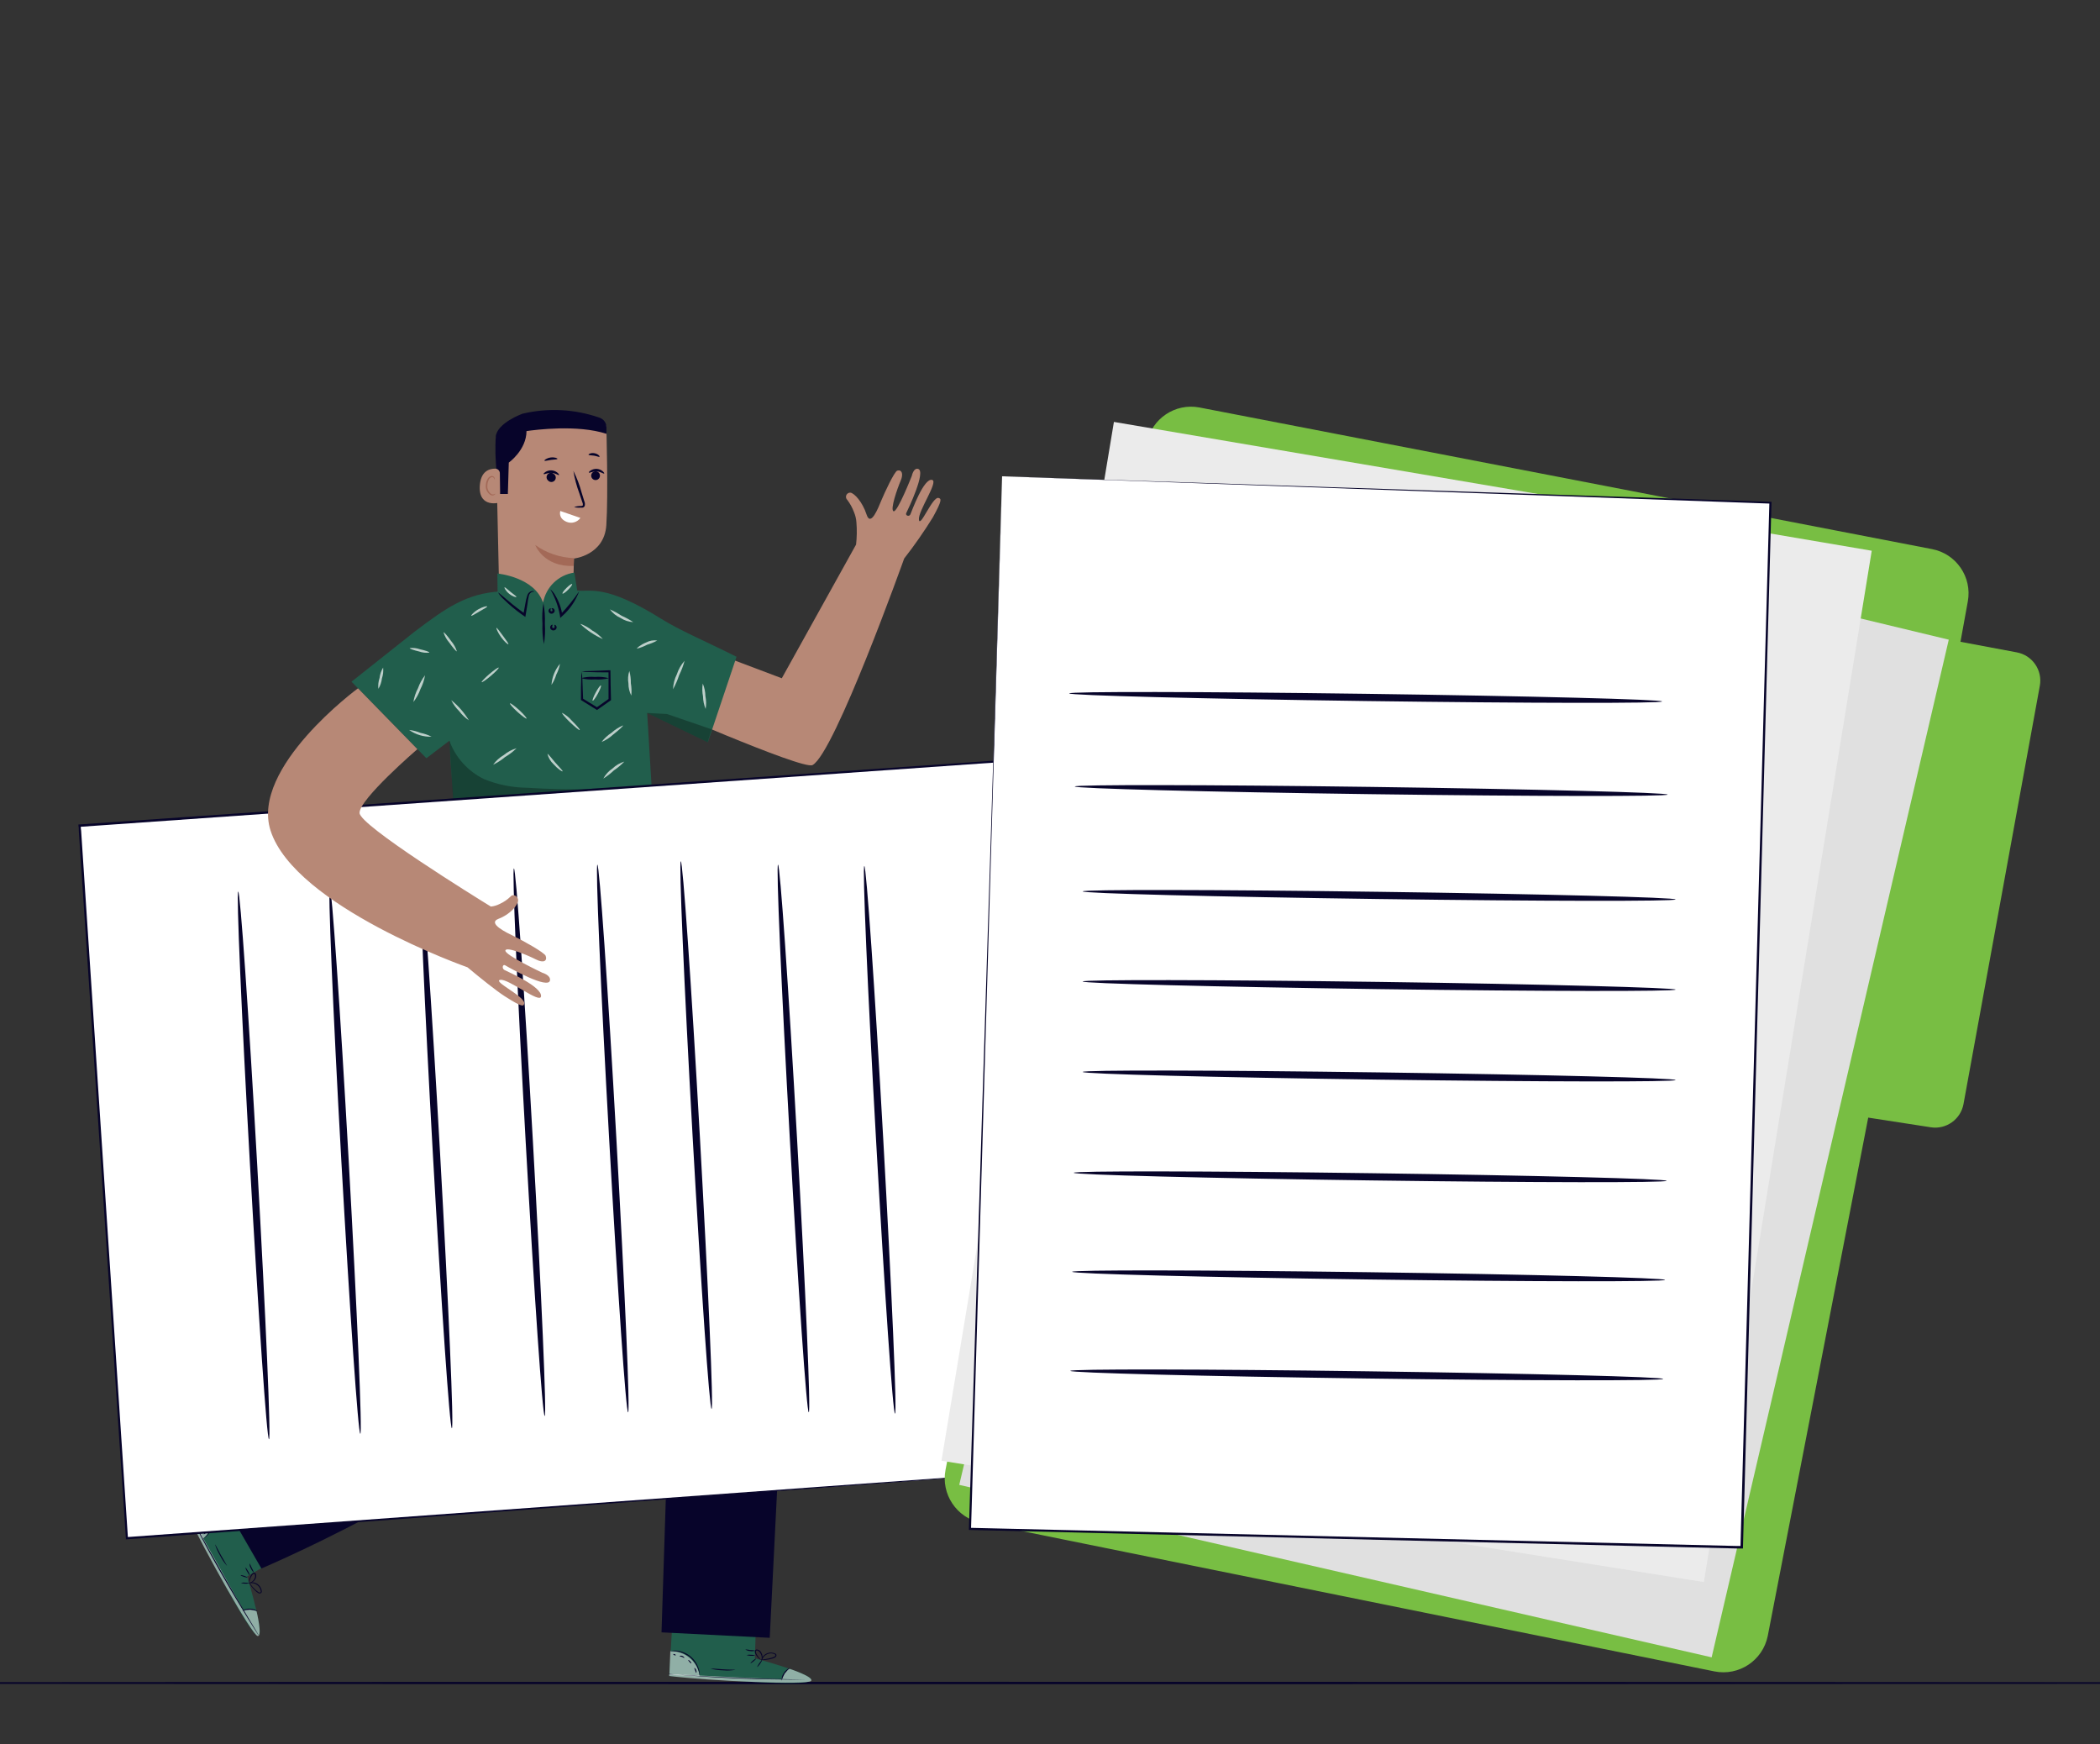 <?xml version="1.0" encoding="UTF-8"?><svg id="a" xmlns="http://www.w3.org/2000/svg" viewBox="0 0 342 284"><rect x="0" y="0" width="342" height="284" fill="#333333" stroke="none"/><g id="b"><path d="m410.692,274.065c0,.113-111.059.196-248.015.196s-248.045-.09-248.045-.196,111.036-.196,248.045-.196,248.015.09,248.015.196Z" fill="#07042a"/></g><g id="c"><path d="m86.913,103.359h0c3.323.205,6.183-2.322,6.389-5.644.004-.062.007-.125.009-.188.083-3.27.158-6.571.158-6.571,0,0,4.943-.527,5.275-5.425s0-16.215,0-16.215h0c-5.561-2.72-12.158-2.222-17.248,1.304l-.754.527.58,26.373c.089,3.093,2.505,5.617,5.591,5.84Z" fill="#b78876"/><path d="m96.49,77.966c-.28-.279-.281-.732-.003-1.012.279-.28.732-.281,1.012-.003s.281.732.003,1.012c0,0-.002.002-.003.003-.279.278-.73.278-1.01,0Z" fill="#07042a"/><path d="m98.396,77.115c-.083.083-.55-.316-1.221-.347s-1.183.286-1.258.196.053-.188.271-.347c.3-.193.654-.285,1.01-.264.356.022.694.16.964.392.203.173.271.332.234.369Z" fill="#07042a"/><path d="m90.077,77.115c.363.156.532.577.376.94s-.577.532-.94.376c-.092-.039-.174-.097-.242-.171-.304-.253-.345-.704-.092-1.008.22-.264.597-.335.898-.167v.03Z" fill="#07042a"/><path d="m91.027,77.356c-.083.083-.543-.316-1.221-.347s-1.183.286-1.251.196.045-.188.271-.347c.614-.398,1.416-.346,1.974.128.203.173.279.332.226.369Z" fill="#07042a"/><path d="m93.491,82.57c.354-.12.726-.179,1.1-.173.181,0,.316-.045.339-.143.014-.177-.023-.355-.106-.512-.151-.452-.301-.912-.467-1.394-.446-1.188-.774-2.417-.98-3.67.57,1.133,1.022,2.323,1.349,3.549l.437,1.409c.105.237.126.503.06.754-.059.134-.175.233-.316.271-.103.014-.206.014-.309,0-.372.036-.747.006-1.108-.09Z" fill="#07042a"/><path d="m91.253,83.211l3.27,1.13c-.512.715-1.452.978-2.261.633-1.424-.61-1.01-1.763-1.01-1.763Z" fill="#fff"/><path d="m93.476,90.881c-2.267-.07-4.462-.812-6.307-2.132,0,0,1.341,3.609,6.254,3.406l.053-1.273Z" fill="#a36957"/><path d="m97.665,68.028c-4.045-1.419-8.413-1.647-12.583-.656,0,0-4.167,1.507-4.355,3.768-.091,1.844-.05,3.692.121,5.531h0l.354,3.768h1.507l.151-5.109s2.863-2.027,2.886-5.131c1.402-.203,8.289-1.1,13.021.445v-1.093c-.018-.685-.455-1.29-1.1-1.522Z" fill="#07042a"/><path d="m81.405,77.07c0-.416-.337-.754-.754-.754-.912,0-2.404.362-2.517,2.893-.158,3.609,3.3,2.667,3.315,2.562s-.015-3.3-.045-4.702Z" fill="#b78876"/><path d="m80.674,80.385s-.068.045-.173.09c-.15.06-.317.06-.467,0-.461-.321-.715-.865-.663-1.424.006-.311.081-.617.219-.897.076-.226.26-.398.49-.46.151-.037.306.044.362.188.045.105,0,.173.038.181s.083-.06.06-.211c-.019-.088-.067-.168-.136-.226-.094-.081-.216-.122-.339-.113-.305.049-.564.251-.686.535-.166.305-.254.647-.256.995-.065.654.267,1.283.844,1.597.193.071.409.046.58-.068.121-.098.143-.181.128-.188Z" fill="#a36957"/><path d="m152.867,81.093c-.98-.339-3.014,4.935-3.21,3.549s3.202-6.171,2.163-6.488c-1.356-.414-3.353,5.154-3.557,5.606s-.874.181-.671-.219c.294-.588,3.263-6.782,1.937-7.181-.754-.234-1.032,1.13-1.032,1.13,0,0-2.351,5.983-2.969,5.764s.633-3.768,1.145-4.951.158-1.869-.543-1.665c-.475.136-2.117,3.685-2.6,4.853s-1.726,4.393-2.404,2.298-1.989-3.444-2.6-3.564c-.377-.037-.712.239-.749.616-.021.212.058.421.214.567.447.594.807,1.249,1.07,1.944.235.55.376,1.136.414,1.733.098,1.197.078,2.401-.06,3.594l-12.094,21.769-19.41-7.324-2.667,11.092s25.498,11.235,27.088,10.368c3.602-1.959,14.919-33.636,14.919-33.636h0c1.678-2.149,3.238-4.388,4.672-6.706,1.59-2.871,1.341-3.022.942-3.15Z" fill="#b78876"/><path d="m119.931,106.939c-5.395-2.69-9.215-4.28-12.169-6.126-9.17-5.734-11.551-4.408-13.699-4.649-1.793.573-4.438,1.658-5.448,1.854s-4.709-1.002-7.098-1.71h0c-5.538.309-8.899,2.705-13.97,6.533l-10.3,8.168,12.192,12.463,3.768-2.863c.226,5.644.43,5.696.716,11.483l.241,22.289,34.458,1.507-2.17-22.266-1.055-17.519,9.878,4.777,4.679-13.94" fill="#215e4c"/><path d="m81.043,96.97l-.045-3.579s6.156.573,7.46,4.83l-7.414-1.251Z" fill="#215e4c"/><path d="m94.094,96.706l-.55-3.466c-2.608.366-4.677,2.383-5.109,4.981l5.659-1.515Z" fill="#215e4c"/><path d="m94.726,109.372c.39-.072.786-.105,1.183-.098.754,0,1.937-.09,3.338-.128h.166v.166c0,1.364.053,2.924.09,4.604v.098l-.083.06-.332.234-1.756,1.236-.106.075-.106-.068-2.426-1.507-.083-.053v-.09c0-1.394,0-2.539.045-3.323-.009-.396.014-.791.068-1.183.062.42.102.842.121,1.266,0,.791.09,1.899.121,3.217l-.075-.143,2.449,1.507h-.234l1.756-1.243.324-.234-.083.158v-4.596l.166.158c-1.326,0-2.434,0-3.225-.045-.44,0-.881-.022-1.319-.068Z" fill="#07042a"/><path d="m99.15,110.442c-.738.188-1.502.252-2.261.188-.759.064-1.524-.002-2.261-.196.736-.198,1.501-.264,2.261-.196.76-.067,1.525.001,2.261.203Z" fill="#07042a"/><path d="m88.585,104.904c-.213-1.099-.294-2.22-.241-3.338-.081-1.118-.028-2.241.158-3.346.205,1.1.283,2.22.234,3.338.076,1.117.026,2.24-.151,3.346Z" fill="#07042a"/><path d="m89.814,99.11c0-.045.158-.136.354,0,.118.107.177.264.158.422-.059.277-.332.453-.609.393-.135-.029-.252-.111-.326-.228-.081-.137-.081-.307,0-.445.128-.226.324-.203.324-.158s-.06.128-.068.249.053.219.196.196.158-.113.113-.249-.143-.128-.143-.181Z" fill="#07042a"/><path d="m90.281,101.777c0-.053.196-.053.316.173.07.137.07.3,0,.437-.147.261-.478.353-.739.206-.099-.056-.178-.141-.225-.244-.056-.144-.042-.305.038-.437.143-.219.332-.196.332-.151s-.06.128-.075.256,0,.241.188.256.211-.098.211-.241-.06-.203-.045-.256Z" fill="#07042a"/><path d="m86.996,96.344s-.136,0-.324.038c-.274.104-.478.339-.543.625-.106.459-.184.925-.234,1.394-.09.558-.188,1.138-.286,1.741l-.053.316-.249-.173-.452-.316c-.977-.702-1.899-1.478-2.758-2.321-.377-.328-.702-.712-.964-1.138.083-.083,1.68,1.507,3.948,3.135l.445.316-.301.136.324-1.763c.073-.481.187-.955.339-1.417.109-.345.398-.602.754-.671.256-.053.369.098.354.098Z" fill="#07042a"/><path d="m94.32,96.292c-.563,1.53-1.491,2.898-2.705,3.986l-.098.083-.279.271-.045-.384c-.271-1.513-.807-2.967-1.582-4.295.362.294.657.661.867,1.078.578.969.953,2.046,1.1,3.165l-.324-.113.083-.09c1.095-1.148,2.094-2.386,2.984-3.7Z" fill="#07042a"/><polygon points="105.373 116.101 108.606 116.267 115.885 118.761 115.252 120.878 105.373 116.101" isolation="isolate" opacity=".3"/><g opacity=".3"><path d="m106.481,127.924c-6.879.672-13.801.79-20.699.354-2.369-.028-4.713-.498-6.91-1.386-2.651-1.272-4.696-3.534-5.696-6.299l.618,9.6,32.687-2.268Z"/></g><g opacity=".7"><path d="m74.405,106.065c-.09.06-.648-.58-1.251-1.439-.421-.482-.737-1.046-.927-1.658.09-.06.648.58,1.251,1.432.421.485.736,1.052.927,1.665Z" fill="#fff"/></g><g opacity=".7"><path d="m67.322,114.323c.125-.79.38-1.554.754-2.261.268-.757.655-1.466,1.145-2.102-.131.788-.385,1.551-.754,2.261-.267.758-.653,1.467-1.145,2.102Z" fill="#fff"/></g><g opacity=".7"><path d="m76.371,117.307c-.613-.407-1.151-.917-1.59-1.507-.53-.517-.969-1.121-1.296-1.786,1.153.92,2.131,2.041,2.886,3.308v-.015Z" fill="#fff"/></g><g opacity=".7"><path d="m81.216,108.717c.068.083-.497.678-1.266,1.334s-1.454,1.115-1.507,1.032.505-.678,1.273-1.334,1.432-1.115,1.499-1.032Z" fill="#fff"/></g><g opacity=".7"><path d="m82.791,104.904c-.075.075-.656-.407-1.191-1.153s-.814-1.447-.754-1.507.52.543,1.04,1.258.987,1.326.904,1.402Z" fill="#fff"/></g><g opacity=".7"><path d="m84.125,121.843c-.556.55-1.179,1.028-1.854,1.424-.601.501-1.262.926-1.967,1.266.463-.644,1.056-1.183,1.741-1.582.61-.508,1.318-.885,2.08-1.108Z" fill="#fff"/></g><g opacity=".7"><path d="m85.76,117.013c-.075.075-.754-.414-1.507-1.1s-1.281-1.304-1.206-1.379.754.407,1.507,1.093,1.251,1.304,1.206,1.386Z" fill="#fff"/></g><g opacity=".7"><path d="m89.814,111.527c.087-1.263.573-2.466,1.386-3.436-.109.613-.312,1.205-.603,1.756-.176.596-.44,1.162-.784,1.68Z" fill="#fff"/></g><g opacity=".7"><path d="m91.622,125.603c-.06.083-.791-.384-1.507-1.191-.469-.445-.801-1.015-.957-1.643.098-.053.588.618,1.251,1.386s1.288,1.364,1.213,1.447Z" fill="#fff"/></g><g opacity=".7"><path d="m94.418,118.882c-.075.083-.754-.482-1.575-1.258s-1.379-1.462-1.304-1.545c.601.318,1.135.748,1.575,1.266.791.769,1.379,1.462,1.304,1.537Z" fill="#fff"/></g><g opacity=".7"><path d="m101.674,124.02c-.504.535-1.068,1.01-1.68,1.417-.533.507-1.116.959-1.741,1.349.359-.665.877-1.232,1.507-1.65.54-.519,1.196-.901,1.914-1.115Z" fill="#fff"/></g><g opacity=".7"><path d="m101.463,118.128c.068.09-.663.754-1.628,1.507-.549.504-1.181.909-1.869,1.198.451-.593,1.002-1.103,1.628-1.507.552-.501,1.183-.906,1.869-1.198Z" fill="#fff"/></g><g opacity=".7"><path d="m102.812,113.276c-.312-.616-.472-1.298-.467-1.989-.118-.68-.066-1.379.151-2.034.17.654.252,1.328.241,2.004.118.666.143,1.346.075,2.019Z" fill="#fff"/></g><g opacity=".7"><path d="m97.861,111.625c.098.053-.128.648-.497,1.334s-.754,1.198-.844,1.145.128-.648.497-1.334.738-1.198.844-1.145Z" fill="#fff"/></g><g opacity=".7"><path d="m98.178,104.068c-1.373-.606-2.628-1.451-3.707-2.494.711.246,1.373.613,1.959,1.085.658.367,1.249.844,1.748,1.409Z" fill="#fff"/></g><g opacity=".7"><path d="m103.136,101.31c-.747-.041-1.47-.28-2.095-.693-.684-.305-1.276-.782-1.718-1.386.665.29,1.303.638,1.906,1.04.665.29,1.302.638,1.906,1.04Z" fill="#fff"/></g><g opacity=".7"><path d="m107.039,104.301c-.52.289-1.071.519-1.643.686-.528.279-1.087.494-1.665.64-.06-.083.573-.633,1.507-1.01.552-.293,1.182-.404,1.801-.316Z" fill="#fff"/></g><g opacity=".7"><path d="m109.608,112.243c.032-.852.245-1.686.625-2.449.265-.809.693-1.556,1.258-2.193-.217.809-.515,1.594-.889,2.343-.257.796-.59,1.566-.995,2.298Z" fill="#fff"/></g><g opacity=".7"><path d="m114.92,115.446c-.272-.65-.417-1.345-.43-2.05-.14-.688-.153-1.395-.038-2.087.272.647.418,1.34.43,2.042.14.69.153,1.4.038,2.095Z" fill="#fff"/></g><g opacity=".7"><path d="m62.394,108.709c.061.6-.006,1.206-.196,1.778-.068.598-.266,1.174-.58,1.688-.061-.597.006-1.201.196-1.771.069-.6.267-1.179.58-1.695Z" fill="#fff"/></g><g opacity=".7"><path d="m70.29,119.967c-1.308.045-2.595-.342-3.662-1.1.637.071,1.261.231,1.854.475.629.125,1.237.335,1.808.625Z" fill="#fff"/></g><g opacity=".7"><path d="m79.34,98.756c.038.105-.558.399-1.258.814s-1.258.754-1.334.701.392-.61,1.13-1.04,1.432-.573,1.462-.475Z" fill="#fff"/></g><g opacity=".7"><path d="m69.914,106.275c-.554.067-1.116.005-1.643-.181-.882-.203-1.582-.452-1.552-.558.554-.067,1.116-.005,1.643.181.867.203,1.62.422,1.552.558Z" fill="#fff"/></g><g opacity=".7"><path d="m84.095,97.203c-.038.098-.618-.06-1.175-.512s-.829-.995-.754-1.047.475.324.995.754.98.701.934.806Z" fill="#fff"/></g><g opacity=".7"><path d="m93.167,95.109c.075.075-.211.49-.64.919s-.844.708-.919.633.211-.482.64-.912.844-.716.919-.64Z" fill="#fff"/></g><path d="m45.01,253.939l-4.762,2.758s3.504,11.446,1.356,9.411c-1.921-1.816-9.102-15.575-10.798-18.973l-.377-.754,8.108-4.408,6.473,11.966Z" fill="#215e4c"/><g opacity=".5"><path d="m33,250.646c.905-.753,1.5-1.812,1.673-2.976.17-1.151-.099-2.324-.754-3.285l-3.308,1.906,2.389,4.355Z" fill="#fff"/></g><path d="m41.785,262.393s1.002,4.137.166,4.024-8.613-13.736-11.521-20.043l.279-.136,8.937,15.974s1.703-.497,2.14.181Z" fill="#fff" isolation="isolate" opacity=".5"/><path d="m30.611,246.05c.026.073.059.144.098.211l.294.61,1.145,2.261c.98,1.876,2.366,4.438,3.963,7.234s3.089,5.275,4.205,7.106l1.326,2.117.369.565.136.196c-.025-.075-.061-.146-.105-.211l-.347-.588-1.281-2.147c-1.085-1.808-2.562-4.318-4.159-7.113s-3.014-5.357-4.001-7.211l-1.191-2.2c-.121-.219-.226-.414-.332-.595s-.113-.241-.121-.234Z" fill="#07042a"/><path d="m39.457,262.311c.414-.105.839-.166,1.266-.181.426.04.845.128,1.251.264-.346-.294-.79-.447-1.243-.43-.453-.044-.906.079-1.273.347Z" fill="#07042a"/><path d="m39.231,257.774c.44.13.906.151,1.356.06-.211-.09-.441-.129-.671-.113-.23-.036-.464-.017-.686.053Z" fill="#07042a"/><path d="m39.193,256.516c0,.045.219.158.52.256s.558.151.573.106-.219-.158-.52-.264-.558-.143-.573-.098Z" fill="#07042a"/><path d="m39.97,255.258c.041.242.137.471.279.671.188.347.384.61.422.588-.041-.242-.137-.471-.279-.671-.188-.347-.377-.603-.422-.588Z" fill="#07042a"/><path d="m40.648,254.58c-.021.285.048.569.196.814.196.422.467.693.505.663-.094-.262-.212-.514-.354-.754-.096-.25-.212-.492-.347-.723Z" fill="#07042a"/><path d="m40.505,257.594c.106.274.256.528.445.754.194.258.411.497.648.716.138.137.292.256.46.354.103.064.229.083.347.053.129-.039.221-.152.234-.286-.047-.773-.634-1.404-1.402-1.507-.219-.032-.443-.016-.656.045-.078.018-.153.052-.219.098.284-.051.575-.051.859,0,.3.056.577.197.799.407.272.244.437.585.46.949,0,.173-.196.211-.354.121-.151-.097-.295-.205-.43-.324-.236-.209-.455-.435-.656-.678-.339-.43-.512-.701-.535-.701Z" fill="#07042a"/><path d="m40.595,257.805c.216,0,.424-.077.588-.219.188-.136.339-.317.437-.527.145-.268.145-.591,0-.859-.137-.131-.353-.131-.49,0-.113.087-.206.197-.271.324-.111.2-.197.412-.256.633-.073.195-.093.405-.06.61,0,0,.053-.226.173-.58.071-.203.164-.398.279-.58.098-.196.347-.437.497-.264.093.225.079.48-.038.693-.088.191-.217.361-.377.497-.152.105-.313.196-.482.271Z" fill="#07042a"/><path d="m34.017,244.43s.226.324.467.897c.32.748.426,1.569.309,2.374-.136.804-.488,1.557-1.017,2.178-.407.467-.754.686-.754.708.088-.031.169-.077.241-.136.21-.143.402-.31.573-.497.574-.618.954-1.391,1.093-2.223.125-.834-.001-1.686-.362-2.449-.109-.229-.24-.446-.392-.648-.083-.143-.151-.211-.158-.203Z" fill="#07042a"/><path d="m35.019,251.483c.196.645.472,1.262.821,1.839.301.605.684,1.165,1.138,1.665.038,0-.452-.754-.995-1.741s-.919-1.786-.964-1.763Z" fill="#07042a"/><path d="m33.685,249.139c-.045,0-.128.158-.264.339s-.264.316-.241.354.226-.045.377-.256.173-.43.128-.437Z" fill="#07042a"/><path d="m34.281,247.632c-.045,0-.121.136-.181.332s-.06.362,0,.377.121-.136.181-.332.045-.362,0-.377Z" fill="#07042a"/><path d="m34.062,246.088c-.038,0,.06.188.098.399s0,.392.06.407.151-.181.098-.437-.226-.407-.256-.369Z" fill="#07042a"/><path d="m33.813,245.055c-.045,0-.068.106-.053.226s.068.219.113.211.068-.113.053-.234-.113-.211-.113-.203Z" fill="#07042a"/><path d="m123.111,264.541l-.173,5.508s11.574,3.067,8.71,3.813c-2.562.678-18.031-.505-21.806-.859l-.851-.083.543-9.208,13.578.829Z" fill="#215e4c"/><g opacity=".5"><path d="m113.971,272.995c-.152-1.174-.738-2.249-1.643-3.014-.882-.745-2.011-1.132-3.165-1.085l-.143,3.835,4.951.264Z" fill="#fff"/></g><path d="m128.589,271.752s4.039,1.334,3.504,1.982-16.208.053-23.102-.814v-.309l18.28.859s.512-1.718,1.319-1.718Z" fill="#fff" isolation="isolate" opacity=".5"/><path d="m108.809,272.596h.234l.678.06,2.487.203c2.11.158,5.018.339,8.236.467s6.141.173,8.251.181h3.18c.077.011.156.011.234,0-.077-.011-.156-.011-.234,0h-.686l-2.494-.045c-2.11-.038-5.026-.106-8.243-.226s-6.126-.286-8.236-.414l-2.494-.151h-.678c-.074-.035-.153-.061-.234-.075Z" fill="#07042a"/><path d="m127.293,273.681c.128-.407.299-.799.512-1.168.26-.342.559-.653.889-.927-.433.143-.799.437-1.032.829-.275.362-.407.813-.369,1.266Z" fill="#07042a"/><path d="m123.322,271.473s.241-.203.452-.512.354-.58.316-.603-.241.203-.452.512-.354.573-.316.603Z" fill="#07042a"/><path d="m122.229,270.84c0,.038.256-.098.497-.301s.422-.399.392-.437-.256.106-.497.309-.422.399-.392.429Z" fill="#07042a"/><path d="m121.574,269.522c.469.128.96.151,1.439.068-.227-.092-.471-.133-.716-.121-.242-.034-.489-.016-.723.053Z" fill="#07042a"/><path d="m121.37,268.595c.231.165.507.257.791.264.278.053.565.027.829-.075-.267-.059-.54-.089-.814-.09-.265-.055-.535-.088-.806-.098Z" fill="#07042a"/><path d="m123.834,270.29c.291.056.59.056.882,0,.319-.028.634-.086.942-.173.191-.043.375-.109.55-.196.107-.059.188-.156.226-.271.037-.132-.011-.272-.121-.354-.799-.422-1.788-.116-2.209.683-.049.092-.089.189-.119.289-.017.08-.017.162,0,.241.098-.274.243-.53.43-.754.201-.223.463-.383.754-.46.35-.106.728-.065,1.047.113.136.106.075.271-.083.354-.16.084-.33.15-.505.196-.301.089-.609.157-.919.203-.543.113-.874.105-.874.128Z" fill="#07042a"/><path d="m124.06,270.343c.113-.182.156-.399.121-.61-.02-.229-.092-.451-.211-.648-.147-.284-.434-.467-.754-.482-.185.038-.31.212-.286.399.016.141.063.277.136.399.108.2.242.385.399.55.131.162.299.291.49.377,0,0-.173-.166-.399-.452-.136-.168-.255-.35-.354-.543-.113-.196-.181-.535.038-.565s.445.219.573.399c.113.176.19.374.226.58.024.197.032.397.023.595Z" fill="#07042a"/><path d="m109.231,268.851s.392,0,1.01.075c.806.125,1.562.469,2.185.995.607.539,1.057,1.231,1.304,2.004.188.603.196.995.226.995.013-.092.013-.186,0-.279-.013-.255-.053-.507-.121-.754-.218-.816-.674-1.548-1.311-2.102-.641-.543-1.427-.887-2.261-.987-.251-.026-.503-.026-.754,0-.181.015-.279.038-.279.053Z" fill="#07042a"/><path d="m115.749,271.729c.652.171,1.323.262,1.997.271.674.063,1.353.035,2.019-.083,0-.045-.904,0-2.012-.083s-1.997-.158-2.004-.106Z" fill="#07042a"/><path d="m113.059,271.616c0,.038.068.196.151.407s.128.392.173.392.083-.219,0-.46-.294-.369-.324-.339Z" fill="#07042a"/><path d="m112.095,270.32c-.038,0,.045.173.188.324s.271.249.309.211-.053-.173-.188-.324-.279-.241-.309-.211Z" fill="#07042a"/><path d="m110.671,269.687c0,.045.196.053.392.128s.339.196.377.166-.068-.226-.316-.324-.452-.008-.452.03Z" fill="#07042a"/><path d="m109.646,269.371c0,.045.053.121.166.166s.219.053.234,0-.053-.121-.166-.166-.219-.038-.234,0Z" fill="#07042a"/><path d="m82.618,167.528s-.995,26.26-5.018,39.875c-4.024,13.616-14.829,16.924-21.852,21.309-6.676,4.182-21.603,12.109-21.603,12.109l8.424,14.595s41.194-17.436,48.541-33.041c5.636-11.988,11.807-34.058,11.807-34.058l-20.299-20.789Z" fill="#07042a"/><path d="m105.75,155.781s17.376,36.394,22.017,46.273c.486,1.032.711,2.168.656,3.308l-3.067,61.343-17.624-.889,1.906-59.157-29.861-37.457c-2.574-3.177-4.404-6.89-5.357-10.866-.317-1.3-.484-2.633-.497-3.971h0l31.85,1.417" fill="#07042a"/><polygon points="178.862 238.907 20.657 250.481 12.957 134.449 169.971 123.455 178.862 238.907" fill="#fff"/><path d="m178.862,238.907s-.068-.716-.181-2.102-.271-3.444-.49-6.118c-.422-5.365-1.04-13.239-1.831-23.298-1.575-20.103-3.82-48.978-6.548-83.917l.166.143-157.007,11.031.181-.211c0,.271,0,.558.06.851,2.735,41.307,5.327,80.481,7.625,115.188l-.188-.166,114.155-8.289,32.461-2.328,8.62-.61,2.215-.151.754-.045s-.241,0-.754.068l-2.2.173-8.575.648-32.401,2.419-114.253,8.469h-.173v-.181c-2.306-34.706-4.913-73.843-7.663-115.188,0-.286,0-.58-.06-.844v-.196h.196l157.007-10.956h.158v.158c2.66,35.023,4.86,63.904,6.39,84.038.754,10.044,1.349,17.903,1.748,23.261.196,2.675.354,4.717.452,6.096s.136,2.057.136,2.057Z" fill="#07042a"/><path d="m140.758,141.019c.324,0,1.71,19.93,3.089,44.555,1.379,24.624,2.261,44.607,1.914,44.63s-1.703-19.93-3.089-44.562c-1.386-24.632-2.238-44.607-1.914-44.622Z" fill="#07042a"/><path d="m126.705,140.801c.332,0,1.71,19.938,3.097,44.562s2.261,44.607,1.914,44.622-1.71-19.93-3.089-44.562-2.245-44.622-1.921-44.622Z" fill="#07042a"/><path d="m83.695,141.404c.324,0,1.71,19.93,3.097,44.555s2.261,44.615,1.914,44.63-1.71-19.93-3.089-44.562c-1.379-24.632-2.245-44.607-1.921-44.622Z" fill="#07042a"/><path d="m97.288,140.801c.324,0,1.71,19.938,3.089,44.562s2.261,44.607,1.914,44.63-1.703-19.93-3.089-44.562c-1.386-24.632-2.238-44.585-1.914-44.63Z" fill="#07042a"/><path d="m110.874,140.251c.324,0,1.71,19.93,3.089,44.555s2.261,44.615,1.921,44.63-1.71-19.93-3.097-44.562-2.238-44.607-1.914-44.622Z" fill="#07042a"/><path d="m68.588,143.401c.324,0,1.71,19.93,3.089,44.555,1.379,24.624,2.261,44.607,1.914,44.63s-1.703-19.93-3.089-44.562-2.238-44.607-1.914-44.622Z" fill="#07042a"/><path d="m53.691,144.29c.324,0,1.71,19.93,3.089,44.555s2.245,44.637,1.899,44.637-1.71-19.93-3.097-44.562c-1.386-24.632-2.178-44.615-1.891-44.63Z" fill="#07042a"/><path d="m38.794,145.179c.332,0,1.71,19.938,3.097,44.562,1.386,24.624,2.261,44.607,1.914,44.63s-1.703-19.93-3.089-44.592c-1.386-24.662-2.245-44.577-1.921-44.6Z" fill="#07042a"/><path d="m58.302,112.085s-17.557,12.892-14.234,23.185c3.994,12.357,32.069,22.251,32.069,22.251,2.2,1.831,4.611,3.768,6.028,4.687,3.014,1.937,3.12,1.643,3.202,1.213.211-1.138-5.222-3.624-3.896-3.858s6.458,3.918,6.638,2.705c.234-1.582-5.478-4.061-5.953-4.31s-.286-1.032.136-.754c.603.362,7.038,3.986,7.279,2.441.136-.851-1.236-1.236-1.236-1.236,0,0-6.164-2.901-6.028-3.624s3.768.836,4.996,1.462,1.854.234,1.567-.588c-.196-.558-3.888-2.577-5.094-3.165s-4.521-2.14-2.562-2.886,3.12-2.261,3.165-2.954-.799-1.183-1.236-.656c-.514.503-1.114.912-1.771,1.206-.446.231-.932.374-1.432.422-2.615-1.605-21.309-13.179-21.384-15.236-.083-2.215,9.419-10.398,9.419-10.398l-9.675-9.909Z" fill="#b78876"/><path d="m90.778,74.719c0,.113-.497.09-1.047.173s-1.01.219-1.062.121.369-.422,1.002-.512,1.138.121,1.108.219Z" fill="#07042a"/><path d="m97.643,74.372c-.075.09-.43-.098-.897-.173s-.859-.045-.897-.151.392-.347.972-.241.897.49.821.565Z" fill="#07042a"/></g><g id="d"><path d="m186.774,72.104c-5.847,29.017-27.126,138.117-32.785,167.232-.772,3.975,1.804,7.828,5.772,8.635l119.437,24.202c3.993.807,7.885-1.776,8.692-5.769.004-.018.007-.037.011-.055l16.351-84.354,10.195,1.575c2.499.385,4.853-1.282,5.32-3.768l12.433-68.124c.466-2.542-1.217-4.98-3.759-5.446-.003,0-.006-.001-.009-.002l-9.155-1.718,1.198-6.586c.717-3.952-1.88-7.746-5.825-8.507l-119.324-23.065c-3.943-.744-7.753,1.817-8.552,5.749Z" fill="#78be43"/><polygon points="195.658 74.907 156.22 241.8 278.754 269.883 317.371 104.166 195.658 74.907" fill="#e0e0e0"/><polygon points="181.409 68.706 153.326 237.874 277.488 257.624 304.825 89.683 181.409 68.706" fill="#ebebeb"/><polygon points="163.197 77.56 157.96 248.966 283.637 251.965 288.309 81.87 163.197 77.56" fill="#fff"/><path d="m163.205,77.56l125.081,4.152h.211v.158c-1.304,47.787-2.909,106.583-4.642,170.088v.196h-1.115l-124.765-3.014h-.181v-.181c3.21-101.376,5.372-169.824,5.425-171.399-.068,1.575-2.065,70.023-5.079,171.414l-.173-.181,124.765,2.954h.919l-.203.188c1.763-63.505,3.391-122.301,4.709-170.095l.158.166-125.111-4.446Z" fill="#07042a"/><path d="m270.684,114.225c0,.332-21.625.294-48.284-.068-26.659-.362-48.277-.919-48.277-1.243s21.625-.294,48.292.068,48.277.919,48.269,1.243Z" fill="#07042a"/><path d="m271.588,129.393c0,.324-21.618.294-48.284-.068-26.666-.362-48.277-.927-48.269-1.251s21.618-.294,48.284.068c26.666.362,48.277.927,48.269,1.251Z" fill="#07042a"/><path d="m272.884,175.876c0,.324-21.625.294-48.284-.068s-48.284-.919-48.277-1.251,21.618-.294,48.292.075,48.269.919,48.269,1.243Z" fill="#07042a"/><path d="m272.884,161.145c0,.324-21.625.294-48.284-.075-26.659-.369-48.284-.919-48.277-1.243s21.618-.294,48.292.068c26.674.362,48.269.957,48.269,1.251Z" fill="#07042a"/><path d="m272.884,146.467c0,.324-21.625.294-48.284-.068s-48.284-.919-48.277-1.243,21.618-.294,48.292.068c26.674.362,48.269.919,48.269,1.243Z" fill="#07042a"/><path d="m271.423,192.288c0,.324-21.625.294-48.284-.068-26.659-.362-48.277-.919-48.277-1.243s21.625-.294,48.292.068,48.277.919,48.269,1.243Z" fill="#07042a"/><path d="m271.166,208.42c0,.324-21.625.294-48.284-.068s-48.284-.927-48.277-1.251,21.618-.294,48.292.068,48.269.927,48.269,1.251Z" fill="#07042a"/><path d="m270.865,224.545c0,.324-21.625.294-48.292-.068-26.666-.362-48.277-.919-48.269-1.243s21.618-.294,48.292.068c26.674.362,48.269.919,48.269,1.243Z" fill="#07042a"/></g></svg>